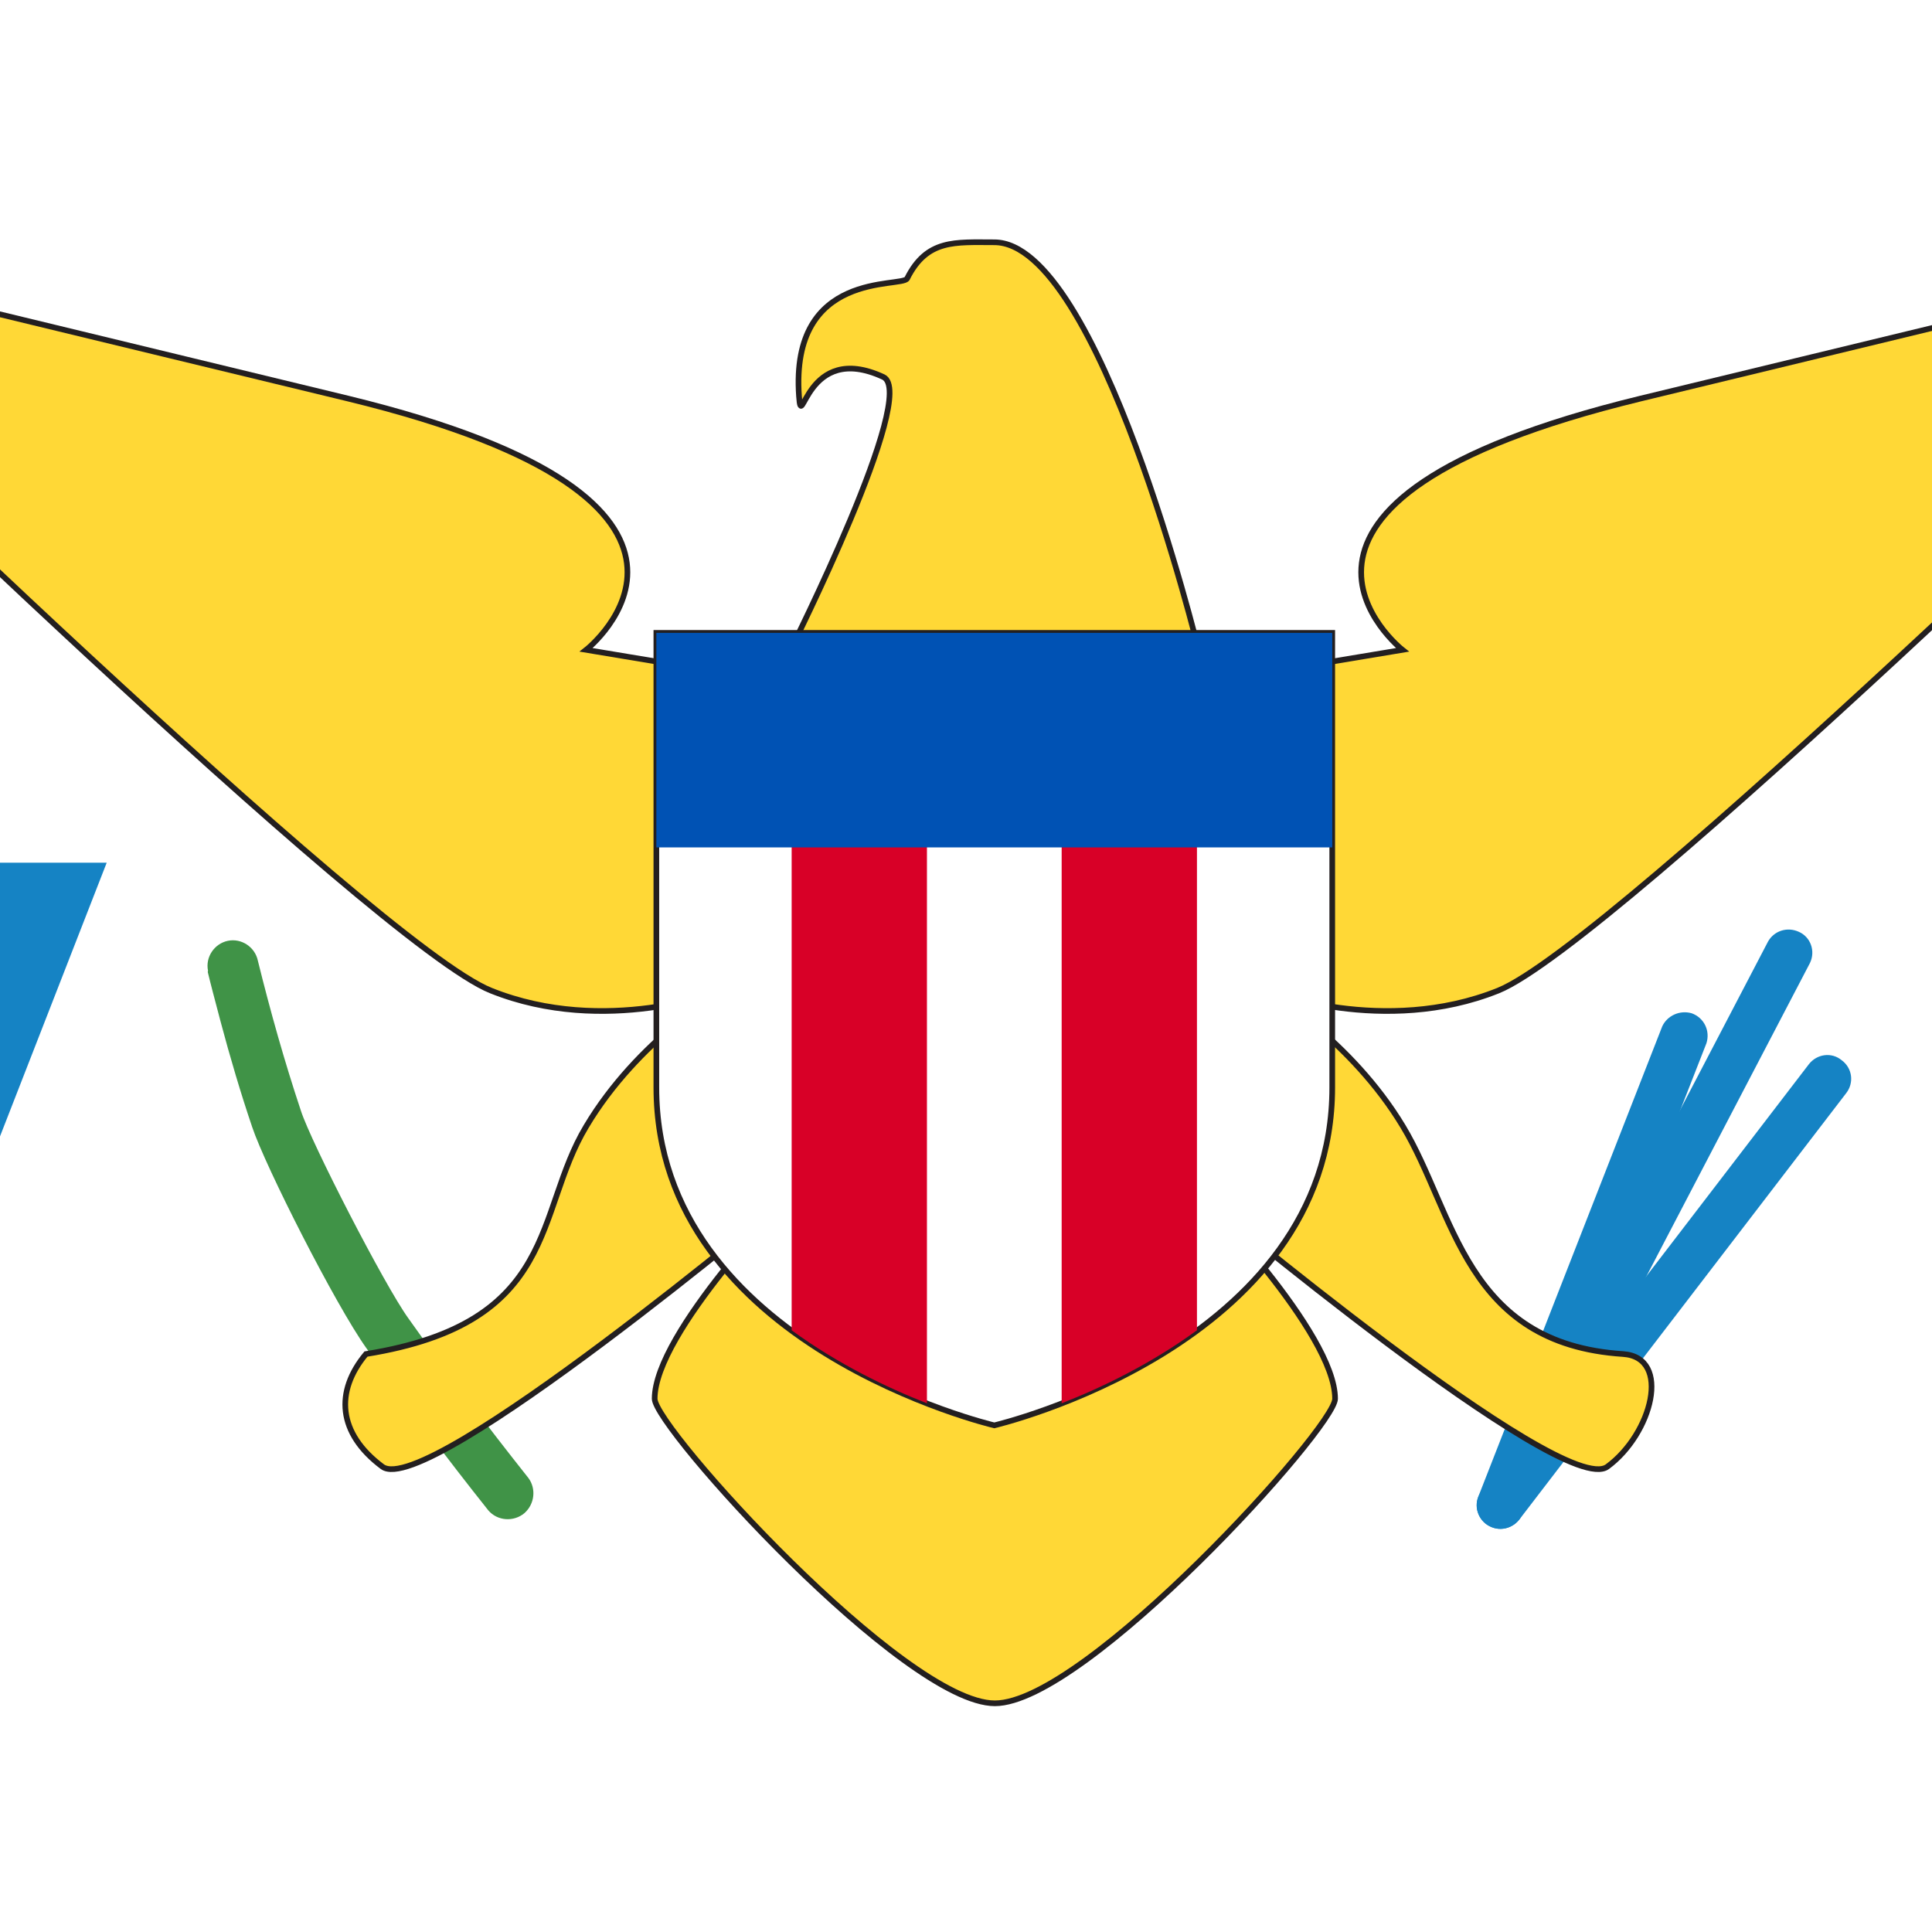 <?xml version="1.0" encoding="utf-8"?>
<svg version="1.1" xmlns="http://www.w3.org/2000/svg"  viewBox="85.35 0 341.3 341.3">
<rect y="0" fill="#FFFFFF" width="512" height="341.3"/>
<path fill="#1583C4" d="M397.7,166.3L346.7,264c-1.1,2-0.3,4.5,1.8,5.6c2,1.1,4.5,0.3,5.6-1.8l51-97.7c1-2.1,0.1-4.6-2-5.5
	C401.1,163.7,398.8,164.4,397.7,166.3L397.7,166.3z"/>
<path fill="#1583C4" d="M404.9,188l-57.8,75.4c-1.3,1.9-0.8,4.5,1.1,5.8c1.7,1.2,4.1,0.9,5.5-0.7l57.8-75.4c1.4-1.8,1.1-4.4-0.8-5.8
	C408.9,185.8,406.3,186.2,404.9,188L404.9,188z"/>
<path fill="#1583C4" d="M379,181.3l-32.5,83.1c-0.8,2.1,0.2,4.6,2.4,5.4c2.1,0.8,4.6-0.2,5.4-2.4l32.5-83.1c0.7-2.2-0.4-4.5-2.6-5.3
	C382.1,178.4,379.9,179.4,379,181.3z"/>
<path fill="#409347" d="M122.1,171.9c0.4,1.7,1.2,4.7,2.2,8.5c1.7,6.4,3.6,12.8,5.6,18.7c2.3,6.9,14.7,31.4,20.2,39.1
	c6.9,9.7,14.1,19.3,21.5,28.6c1.6,1.9,4.5,2.1,6.4,0.5c1.8-1.6,2.1-4.3,0.7-6.2c-7.3-9.2-14.4-18.6-21.2-28.2
	c-4.2-5.8-17.2-31.1-19-36.7c-2.9-8.7-5.4-17.6-7.6-26.5c-0.5-2.4-2.9-4-5.3-3.5c-2.4,0.5-4,2.9-3.5,5.3
	C122,171.7,122.1,171.8,122.1,171.9L122.1,171.9z"/>
<g>
	<path fill="#FFD836" stroke="#231F20" stroke-miterlimit="10" d="M297.1,114.9c0,0-17.6-72.1-36.1-72.1c-6.9,0-11.9-0.6-15.4,6.4c-0.9,1.7-20.7-1.6-19.1,20.8
		c0.5,6.9,1.1-9.8,14.9-3.4c6.3,3-16.4,48.2-16.4,48.2H297.1z"/>
	<path fill="#FFD836" stroke="#231F20" stroke-miterlimit="10" d="M466.1,48.4l-90.9,22c-75.3,18.3-42.1,44.4-42.1,44.4l-72.1,12l-72.1-12c0,0,33.2-26.1-42.1-44.4l-90.9-22
		C43.1,45.3,38.1,51.8,45.3,63c0,0,106.6,104,126.8,112c20.2,8.1,40.8,0,40.8,0s-14.9,8.7-24,24c-9.2,15.3-4.6,34.7-38.9,40.2
		c-5.5,6.6-5,14,2.9,19.9c7.9,5.8,72.1-48.1,72.1-48.1s-24,24.4-24,36.1c0,5.1,44.1,53.8,60.1,53.8s60.1-48.7,60.1-53.8
		c0-11.7-24-36.1-24-36.1s64.2,53.9,72.1,48.1s11.4-19.3,2.8-19.9c-28-1.8-29.7-24.9-38.9-40.2c-9.2-15.3-24-24-24-24
		s20.6,8.1,40.8,0S476.7,63,476.7,63C483.9,51.8,479,45.3,466.1,48.4z"/>
</g>
<path fill="#FFFFFF" stroke="#231F20" stroke-miterlimit="10" d="M201.3,111.8v80.3c0,45.7,59.7,59.7,59.7,59.7s59.7-14,59.7-59.7v-80.3H201.3L201.3,111.8z"/>
<g>
	<path fill="#D80027" d="M225.2,137.7v97.3c8.2,6,17,10.2,23.9,12.9V137.7H225.2L225.2,137.7z"/>
	<path fill="#D80027" d="M296.8,137.7v97.3c-8.2,6-17,10.2-23.9,12.9V137.7H296.8L296.8,137.7z"/>
</g>
<rect x="201.3" y="111.8" fill="#0052B4" width="119.4" height="37.9"/>
<polygon fill="#1583C4" points="60.1,210.5 38.2,152.4 15.7,152.4 47.5,233.2 72.7,233.2 104.2,152.4 81.7,152.4 "/>
<rect x="451.5" y="151.9" fill="#1583C4" width="18.9" height="81.7"/>
</svg>